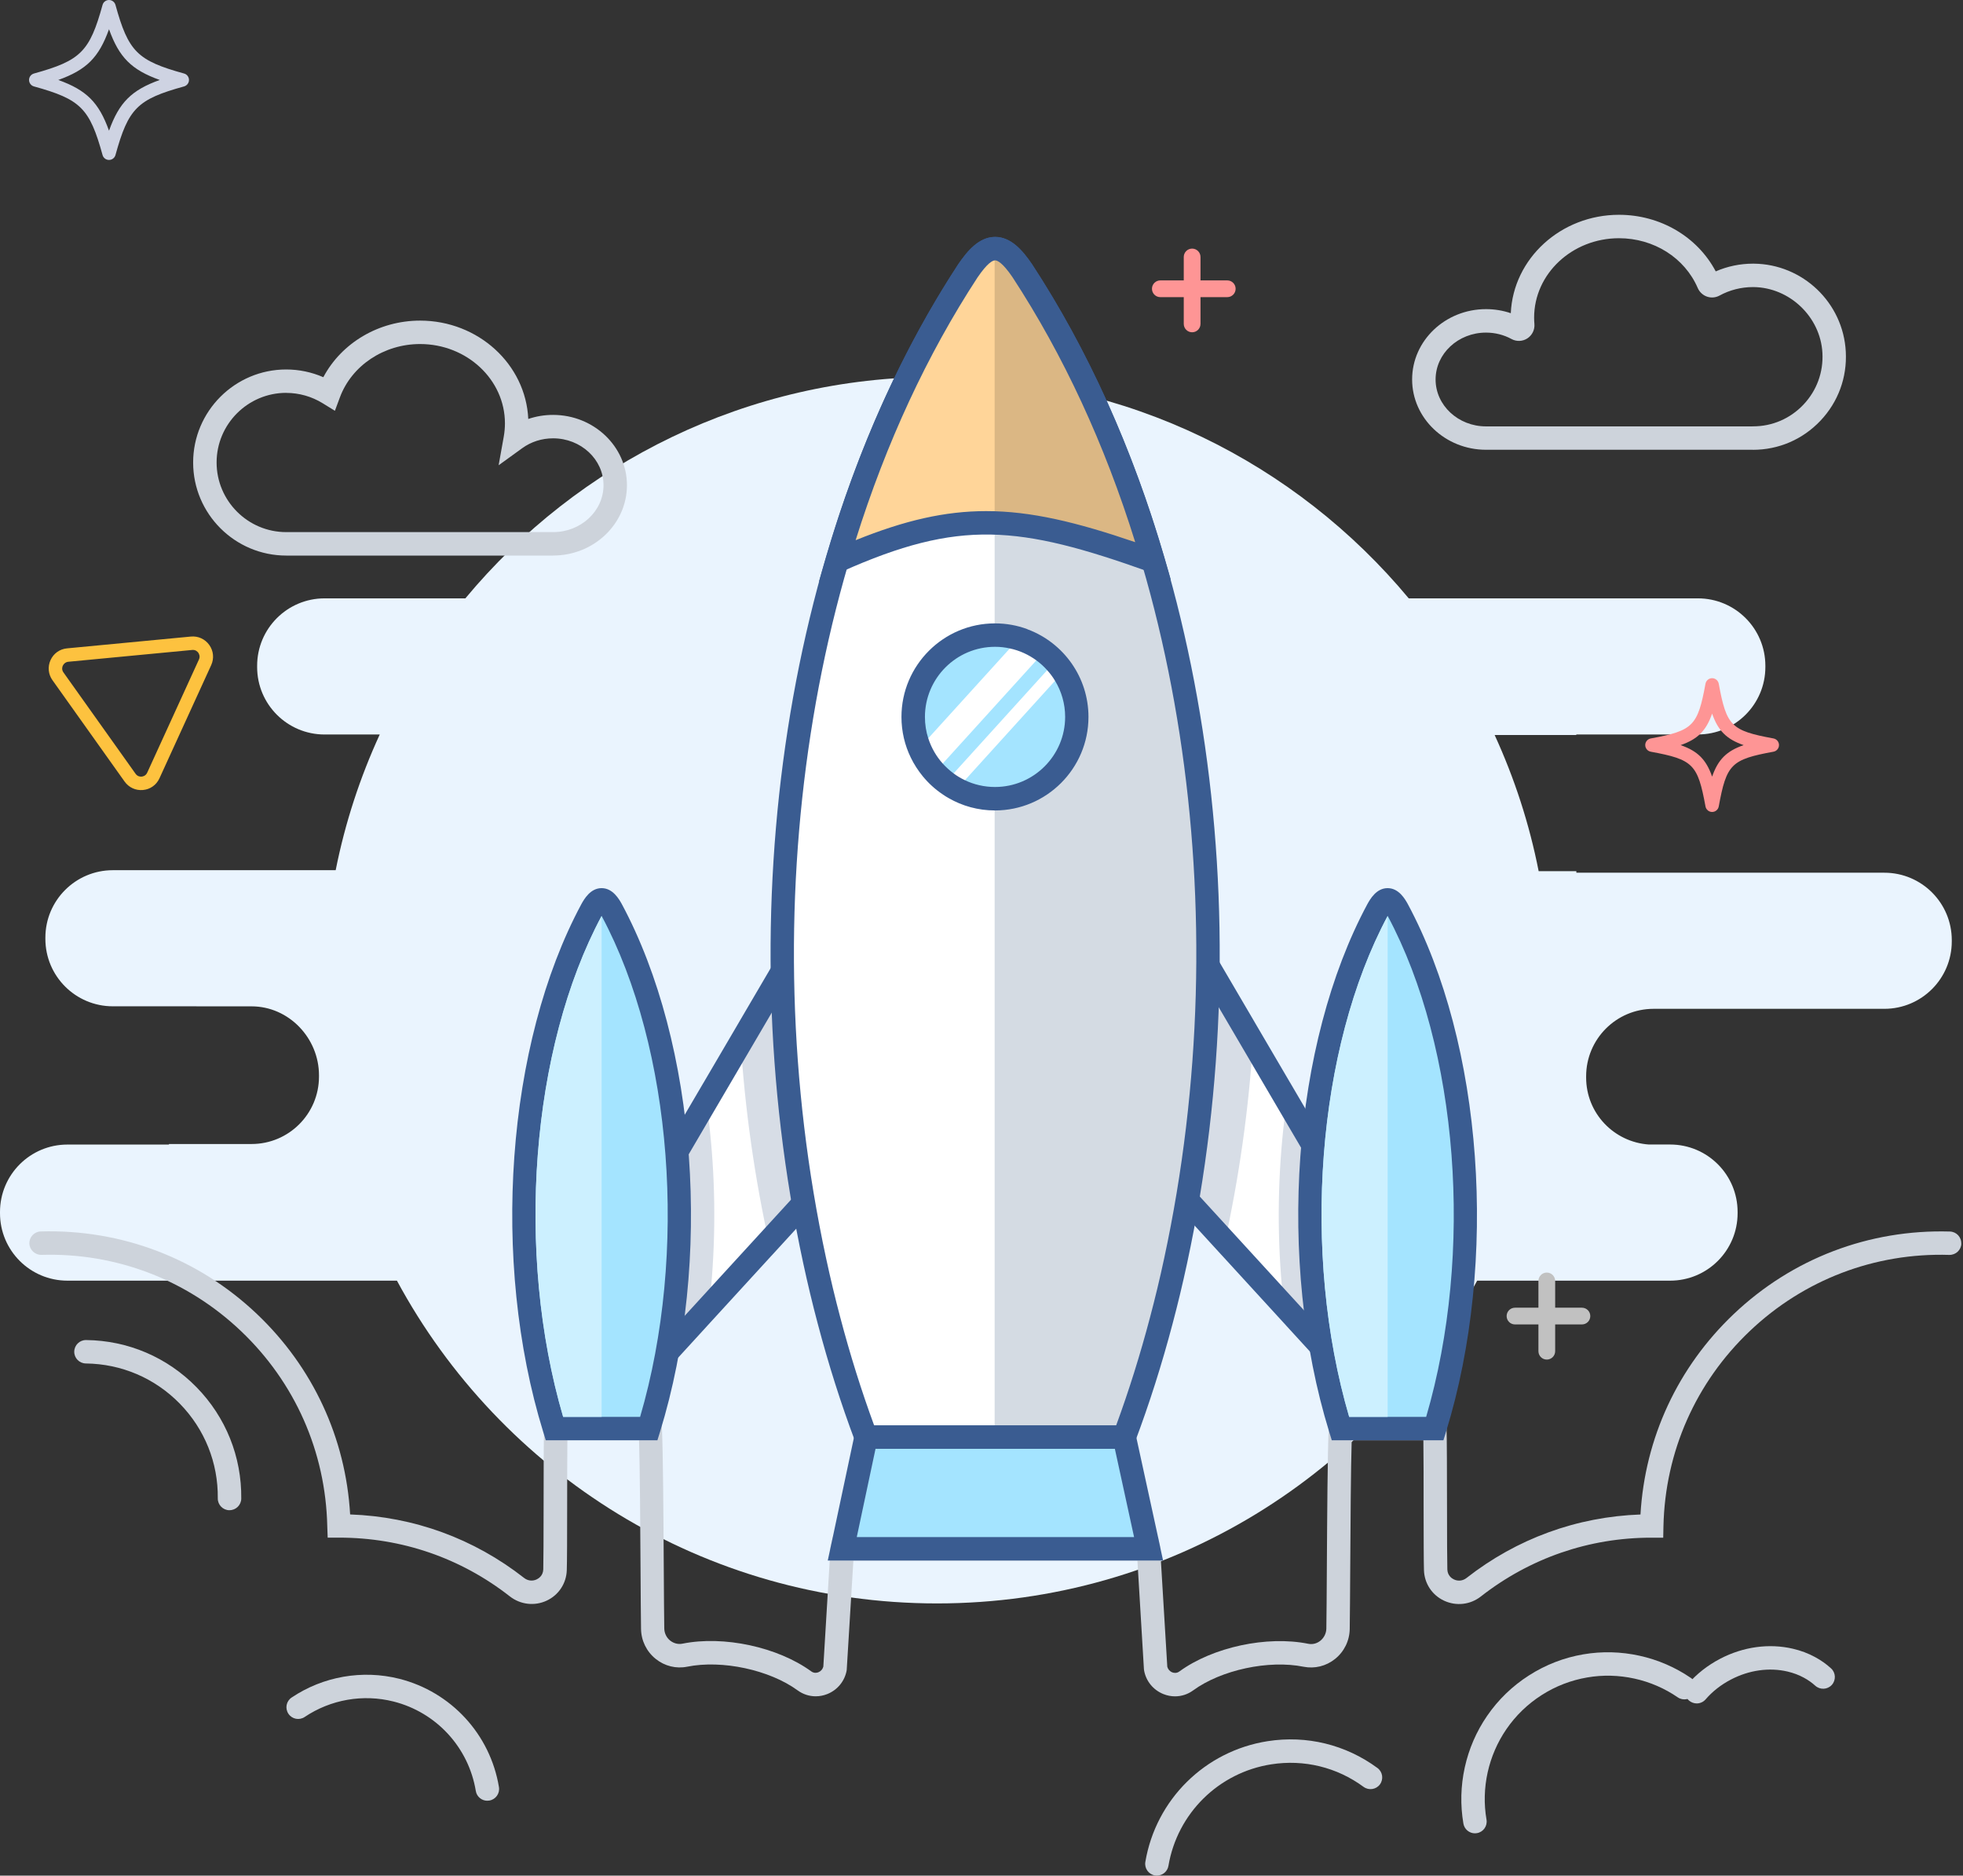 <svg width="471" height="450" viewBox="0 0 471 450" fill="none" xmlns="http://www.w3.org/2000/svg">
<rect x="0" y="0" width="471" height="450" fill="#333333" stroke="none"/>
<g clip-path="url(#clip0_1881_1242)">
<path d="M452.14 209.37H378.227V209.008H369.183C366.933 197.581 363.354 186.649 358.624 176.343H378.216V176.211H407.391C416.336 176.211 423.58 168.967 423.58 160.032V159.736C423.58 150.79 416.336 143.557 407.391 143.557H338.01C311.02 111.1 270.342 90.421 224.835 90.421C179.328 90.421 138.651 111.089 111.66 143.557H77.887C68.941 143.557 61.697 150.801 61.697 159.736V160.043C61.697 168.978 68.941 176.222 77.887 176.222H91.113C86.393 186.496 82.804 197.395 80.543 208.777H78.886H27.078C18.144 208.777 10.888 216.021 10.888 224.956V225.252C10.888 234.187 18.133 241.431 27.078 241.431H40.535L60.358 241.442C69.292 241.442 76.537 249.049 76.537 257.983V258.291C76.537 267.225 69.292 274.469 60.358 274.469H40.535V274.601H16.179C7.244 274.601 0 281.834 0 290.78V291.076C0 300.022 7.244 307.255 16.179 307.255H95.24C120.09 353.355 168.802 384.692 224.835 384.692C280.869 384.692 329.581 353.355 354.431 307.255H400.728C409.674 307.255 416.918 300.011 416.918 291.076V290.769C416.918 281.834 409.674 274.59 400.728 274.59H395.613C387.216 273.997 380.576 267.071 380.576 258.521V258.225C380.576 249.29 387.82 242.035 396.755 242.035H416.567H452.129C461.064 242.035 468.308 234.791 468.308 225.856V225.56C468.308 216.625 461.064 209.381 452.129 209.381L452.14 209.37Z" fill="#EAF4FE"/>
<path d="M371.136 326.189C370.028 326.189 369.128 325.289 369.128 324.18V307.321C369.128 306.213 370.028 305.312 371.136 305.312C372.245 305.312 373.145 306.213 373.145 307.321V324.18C373.145 325.289 372.245 326.189 371.136 326.189Z" fill="#C1C1C1"/>
<path d="M379.566 317.759H363.508C362.399 317.759 361.499 316.859 361.499 315.751C361.499 314.642 362.399 313.742 363.508 313.742H379.566C380.675 313.742 381.575 314.642 381.575 315.751C381.575 316.859 380.675 317.759 379.566 317.759Z" fill="#C1C1C1"/>
<path d="M286.038 79.72C284.93 79.72 284.03 78.82 284.03 77.711V61.653C284.03 60.545 284.93 59.645 286.038 59.645C287.147 59.645 288.047 60.545 288.047 61.653V77.711C288.047 78.82 287.147 79.72 286.038 79.72Z" fill="#FE9595"/>
<path d="M294.468 71.29H278.41C277.301 71.29 276.401 70.39 276.401 69.282C276.401 68.173 277.301 67.273 278.41 67.273H294.468C295.577 67.273 296.477 68.173 296.477 69.282C296.477 70.39 295.577 71.29 294.468 71.29Z" fill="#FE9595"/>
<path d="M410.804 194.805C410.025 194.805 409.355 194.245 409.213 193.477C407.347 183.324 406.238 182.226 396.085 180.349C395.317 180.206 394.757 179.537 394.757 178.758C394.757 177.978 395.317 177.309 396.085 177.166C406.238 175.3 407.347 174.191 409.213 164.039C409.355 163.27 410.025 162.71 410.804 162.71C411.584 162.71 412.253 163.27 412.396 164.039C414.262 174.191 415.37 175.3 425.523 177.166C426.292 177.309 426.851 177.978 426.851 178.758C426.851 179.537 426.292 180.206 425.523 180.349C415.37 182.215 414.262 183.324 412.396 193.477C412.253 194.245 411.584 194.805 410.804 194.805ZM403.242 178.769C407.336 180.184 409.388 182.237 410.804 186.331C412.22 182.237 414.273 180.184 418.367 178.769C414.273 177.353 412.22 175.3 410.804 171.206C409.388 175.3 407.336 177.353 403.242 178.769Z" fill="#FE9595"/>
<path d="M36.638 188.691C35.969 189.163 35.168 189.459 34.312 189.536C32.566 189.701 30.92 188.943 29.899 187.516L12.59 163.193C11.569 161.766 11.404 159.955 12.129 158.364C12.853 156.772 14.335 155.718 16.08 155.554L45.803 152.722C47.549 152.557 49.195 153.315 50.216 154.742C51.237 156.168 51.401 157.98 50.677 159.571L38.263 186.726C37.89 187.538 37.33 188.208 36.638 188.691ZM15.619 159.055C15.312 159.275 15.147 159.56 15.07 159.714C14.95 159.966 14.73 160.636 15.224 161.327L32.533 185.65C33.027 186.342 33.73 186.353 34.004 186.32C34.279 186.298 34.97 186.144 35.321 185.376L47.735 158.221C48.087 157.453 47.735 156.838 47.582 156.607C47.417 156.377 46.945 155.85 46.111 155.938L16.387 158.77C16.069 158.803 15.817 158.912 15.619 159.044V159.055Z" fill="#FDC23F"/>
<path d="M26.156 38.373C25.432 38.373 24.795 37.89 24.608 37.198C21.513 25.991 19.362 23.829 8.144 20.734C7.453 20.547 6.97 19.911 6.97 19.186C6.97 18.462 7.453 17.836 8.144 17.639C19.351 14.543 21.513 12.392 24.608 1.174C24.795 0.483 25.432 0 26.156 0C26.881 0 27.506 0.483 27.704 1.174C30.799 12.381 32.95 14.543 44.168 17.639C44.859 17.825 45.343 18.462 45.343 19.186C45.343 19.911 44.859 20.536 44.168 20.734C32.961 23.829 30.799 25.98 27.704 37.198C27.517 37.89 26.881 38.373 26.156 38.373ZM13.984 19.186C20.767 21.623 23.719 24.576 26.156 31.359C28.593 24.576 31.545 21.623 38.329 19.186C31.545 16.75 28.593 13.797 26.156 7.014C23.719 13.797 20.767 16.75 13.984 19.186Z" fill="#CED3E2"/>
<path d="M216.856 262.451L186.123 296.005L155.883 329.032L142.811 309.67L179.548 247.018L186.693 234.824L216.856 262.451Z" fill="white"/>
<path d="M186.035 230.4L220.829 262.264L185.157 301.208L184.026 295.873C180.558 279.574 178.351 262.769 177.473 245.921L177.429 245.075L186.024 230.4H186.035Z" fill="#D7DDE6"/>
<path d="M170.624 308.77C170.339 311.964 169.977 315.125 169.527 318.275L155.543 333.554L139.485 309.769L168.769 259.827C169.263 262.769 169.691 265.732 170.053 268.74C171.612 281.845 171.81 295.445 170.624 308.759V308.77Z" fill="#D7DDE6"/>
<path d="M186.024 230.4L168.769 259.827L139.485 309.769L155.543 333.554L169.527 318.275L220.829 262.264L186.024 230.4ZM156.223 324.499L146.125 309.56L170.053 268.74L187.352 239.236L212.882 262.615L170.624 308.759L156.223 324.499Z" fill="#3A5C91"/>
<path d="M335.563 309.67L322.479 329.032L291.592 295.291L261.507 262.451L291.669 234.824L298.079 245.778L335.563 309.67Z" fill="white"/>
<path d="M292.339 230.4L257.544 262.264L293.206 301.208L294.336 295.873C297.805 279.574 300.011 262.769 300.889 245.921L300.933 245.075L292.339 230.4Z" fill="#D7DDE6"/>
<path d="M338.878 309.769L322.82 333.554L308.66 318.089C308.21 314.949 307.859 311.777 307.574 308.594C306.388 295.258 306.619 281.648 308.177 268.542C308.54 265.546 308.979 262.571 309.484 259.641L338.878 309.769Z" fill="#D7DDE6"/>
<path d="M309.483 259.641L292.339 230.4L257.544 262.264L308.66 318.089L322.819 333.554L338.878 309.769L309.483 259.641ZM322.15 324.499L307.574 308.583L265.48 262.615L291 239.236L308.177 268.532L332.237 309.56L322.139 324.499H322.15Z" fill="#3A5C91"/>
<path d="M282.065 302.579C281.033 307.398 279.881 312.183 278.629 316.892C276.094 326.474 273.141 335.804 269.761 344.805H207.8C204.409 335.771 201.445 326.409 198.91 316.793C197.658 312.074 196.506 307.299 195.474 302.459C178.461 223.529 189.229 130.748 232.266 64.946C234.385 61.861 236.426 59.655 238.775 59.655C241.124 59.655 243.176 61.861 245.284 64.946C288.354 130.781 299.1 223.628 282.065 302.579Z" fill="white"/>
<path d="M245.284 64.935C243.176 61.851 241.113 59.645 238.775 59.645C238.731 59.645 238.698 59.656 238.654 59.656V344.794H269.761C273.141 335.793 276.094 326.464 278.629 316.882C279.881 312.173 281.033 307.398 282.065 302.569C299.1 223.606 288.354 130.77 245.284 64.935Z" fill="#D4DBE3"/>
<path d="M271.704 347.604H205.847L205.166 345.781C201.775 336.77 198.756 327.254 196.188 317.496C194.936 312.798 193.773 307.925 192.719 303.04C174.444 218.239 188.691 126.412 229.906 63.398C232.146 60.127 234.922 56.834 238.764 56.834C242.606 56.834 245.394 60.127 247.6 63.354C288.87 126.445 303.117 218.316 284.809 303.172C283.755 308.089 282.581 312.952 281.341 317.617C278.772 327.353 275.754 336.836 272.384 345.792L271.704 347.615V347.604ZM209.754 341.984H267.807C270.836 333.741 273.559 325.059 275.907 316.168C277.126 311.58 278.278 306.816 279.31 301.987C297.311 218.546 283.371 128.311 242.924 66.472C240.542 62.981 239.291 62.454 238.764 62.454C238.128 62.454 236.876 63.157 234.571 66.515C194.19 128.267 180.239 218.458 198.207 301.855C199.239 306.663 200.381 311.437 201.61 316.058C203.959 324.982 206.692 333.686 209.743 341.984H209.754Z" fill="#3A5C91"/>
<path d="M276.676 134.546C261.101 128.97 249.565 125.842 238.654 125.468C226.8 125.073 215.67 127.949 200.874 134.546C208.174 109.487 218.579 85.845 232.255 64.935C234.374 61.851 236.426 59.645 238.775 59.645C241.124 59.645 243.176 61.851 245.284 64.935C246.14 66.241 246.985 67.558 247.808 68.886C248.643 70.215 249.455 71.554 250.256 72.904C250.871 73.924 251.474 74.956 252.067 75.988C252.144 76.12 252.232 76.262 252.309 76.405C252.572 76.855 252.824 77.316 253.088 77.777C253.176 77.931 253.264 78.085 253.351 78.249C253.889 79.193 254.416 80.148 254.932 81.103C255.656 82.442 256.37 83.792 257.083 85.142C257.105 85.197 257.138 85.252 257.16 85.296C257.884 86.701 258.598 88.117 259.3 89.544C259.355 89.631 259.399 89.73 259.443 89.829C260.102 91.157 260.738 92.496 261.375 93.835C262.044 95.262 262.703 96.689 263.351 98.127C263.362 98.16 263.384 98.193 263.395 98.226C263.921 99.411 264.448 100.608 264.964 101.804C265.085 102.067 265.195 102.331 265.304 102.605C269.695 112.912 273.482 123.592 276.676 134.546Z" fill="#FFD599"/>
<path d="M276.676 134.546C261.101 128.97 249.565 125.842 238.654 125.468V59.666C238.654 59.666 238.731 59.645 238.775 59.645C241.102 59.645 243.176 61.851 245.284 64.935C246.14 66.241 246.985 67.558 247.808 68.886C248.643 70.215 249.455 71.554 250.256 72.904C250.871 73.924 251.474 74.956 252.067 75.988C252.144 76.12 252.232 76.262 252.309 76.405C252.572 76.855 252.825 77.316 253.088 77.777C253.176 77.931 253.264 78.085 253.351 78.249C253.889 79.193 254.416 80.148 254.932 81.103C255.656 82.442 256.37 83.792 257.083 85.142C257.105 85.197 257.138 85.252 257.16 85.296C257.885 86.701 258.598 88.117 259.3 89.544C259.355 89.631 259.399 89.73 259.443 89.829C260.102 91.157 260.738 92.496 261.375 93.835C262.044 95.262 262.703 96.689 263.351 98.127C263.362 98.16 263.384 98.193 263.395 98.226C263.921 99.411 264.448 100.608 264.964 101.804C265.085 102.067 265.195 102.331 265.304 102.605C269.695 112.912 273.482 123.592 276.676 134.546Z" fill="#DBB784"/>
<path d="M196.484 139.583L198.185 133.766C205.803 107.621 216.483 83.945 229.917 63.409C232.156 60.138 234.933 56.845 238.775 56.845C242.617 56.845 245.405 60.138 247.611 63.365C261.079 83.945 271.758 107.621 279.376 133.766L280.913 139.057L275.732 137.202C244.461 126.017 230.214 124.546 202.027 137.125L196.484 139.594V139.583ZM236.613 122.625C247.369 122.625 258.302 125.271 272.384 130.078C265.052 106.545 255.152 85.175 242.924 66.482C240.542 62.992 239.291 62.465 238.764 62.465C238.128 62.465 236.876 63.167 234.571 66.526C222.465 85.043 212.619 106.26 205.298 129.606C217.097 124.831 226.778 122.625 236.602 122.625H236.613Z" fill="#3A5C91"/>
<path d="M470.602 298.353C470.558 299.901 469.274 301.108 467.704 301.075C449.824 300.527 432.8 307.035 419.848 319.34C406.875 331.666 399.521 348.306 399.126 366.175L399.071 368.919H396.206C381.289 368.919 367.119 373.803 355.331 383.012C352.795 385.01 349.404 385.394 346.484 384.033C343.608 382.694 341.764 379.884 341.665 376.723C341.6 374.901 341.589 368.568 341.578 361.861C341.578 355.89 341.578 349.316 341.523 345.551H324.323C324.115 352.433 324.038 365.44 323.972 376.174C323.939 382.453 323.895 387.864 323.851 390.827C323.807 393.637 322.523 396.261 320.328 398.017C318.187 399.74 315.443 400.41 312.776 399.883C304.412 398.192 293.008 400.64 286.269 405.568C284.985 406.501 283.481 406.984 281.944 406.984C281 406.984 280.056 406.809 279.134 406.435C276.687 405.448 274.952 403.318 274.502 400.717L274.469 400.41L272.911 374.407H202.093C200.534 374.407 199.283 373.145 199.283 371.597C199.283 371.4 199.305 371.213 199.338 371.026C199.601 369.753 200.732 368.787 202.093 368.787H277.85L278.333 371.026L278.542 374.407L280.078 399.872C280.232 400.475 280.66 400.98 281.253 401.222C281.604 401.364 282.284 401.518 282.965 401.024C290.978 395.174 303.995 392.375 313.896 394.373C314.938 394.581 315.97 394.318 316.815 393.637C317.694 392.924 318.22 391.859 318.242 390.729C318.286 387.798 318.33 382.398 318.363 376.141C318.44 363.738 318.528 348.317 318.813 342.609L318.945 339.942H346.945L347.077 342.609C347.175 344.815 347.186 353.486 347.197 361.861C347.197 368.524 347.219 374.802 347.274 376.536C347.329 378.062 348.405 378.732 348.866 378.94C349.865 379.412 350.995 379.28 351.873 378.589C363.958 369.138 378.337 363.903 393.615 363.354C394.68 345.002 402.561 328.022 415.974 315.279C430.023 301.932 448.463 294.907 467.858 295.467C469.417 295.511 470.635 296.806 470.58 298.364L470.602 298.353Z" fill="#CDD3DB"/>
<path d="M278.399 371.586C278.399 373.134 277.137 374.396 275.589 374.396H204.76L203.157 400.706C202.707 403.297 200.973 405.437 198.526 406.425C197.604 406.798 196.66 406.974 195.716 406.974C194.179 406.974 192.675 406.491 191.391 405.558C184.652 400.629 173.247 398.182 164.884 399.872C162.238 400.41 159.472 399.729 157.332 398.006C155.137 396.25 153.853 393.627 153.809 390.817C153.765 387.853 153.721 382.442 153.688 376.164C153.622 365.429 153.545 352.433 153.337 345.54H136.137C136.093 349.294 136.082 355.858 136.082 361.829C136.082 368.546 136.06 374.89 135.994 376.712C135.896 379.873 134.052 382.683 131.176 384.022C128.267 385.383 124.876 384.988 122.329 383.002C110.541 373.782 96.371 368.908 81.377 368.908H78.622L78.523 366.164C78.139 348.295 70.774 331.655 57.8 319.329C44.849 307.025 27.835 300.527 9.944 301.065C8.408 301.098 7.102 299.879 7.047 298.343C7.003 296.784 8.232 295.5 9.769 295.445C29.175 294.896 47.603 301.91 61.653 315.257C75.066 328 82.947 344.98 84.011 363.343C99.301 363.881 113.68 369.128 125.754 378.578C126.632 379.27 127.762 379.401 128.761 378.93C129.222 378.71 130.298 378.051 130.353 376.526C130.408 374.792 130.419 368.491 130.43 361.818C130.43 353.443 130.451 344.794 130.561 342.587L130.682 339.92H158.682L158.814 342.587C159.099 348.295 159.187 363.717 159.264 376.12C159.297 382.376 159.341 387.776 159.385 390.707C159.407 391.837 159.922 392.913 160.811 393.616C161.668 394.285 162.699 394.549 163.731 394.351C173.632 392.342 186.638 395.152 194.662 401.003C195.342 401.496 196.034 401.343 196.374 401.2C196.967 400.959 197.395 400.465 197.549 399.85L199.085 374.385L199.283 371.158L199.316 371.005L199.799 368.766H275.556C277.104 368.766 278.366 370.017 278.366 371.575L278.399 371.586Z" fill="#CDD3DB"/>
<path d="M116.929 432.032C115.579 432.032 114.382 431.055 114.163 429.683C112.44 419.234 104.69 410.815 94.417 408.225C87.118 406.381 79.347 407.742 73.101 411.935C71.817 412.802 70.072 412.462 69.205 411.166C68.337 409.882 68.678 408.126 69.973 407.27C77.546 402.188 86.964 400.552 95.8 402.77C108.236 405.909 117.631 416.106 119.717 428.761C119.969 430.287 118.937 431.736 117.401 431.988C117.247 432.01 117.093 432.021 116.94 432.021L116.929 432.032Z" fill="#CDD3DB"/>
<path d="M55.067 362.334H55.034C53.487 362.312 52.235 361.049 52.257 359.491C52.356 350.94 49.107 342.862 43.125 336.748C37.143 330.635 29.142 327.221 20.591 327.122C19.044 327.1 17.792 325.838 17.814 324.279C17.836 322.743 19.087 321.502 20.624 321.502H20.657C30.711 321.612 40.118 325.629 47.154 332.819C54.189 340.008 57.998 349.503 57.888 359.546C57.866 361.082 56.615 362.323 55.078 362.323L55.067 362.334Z" fill="#CDD3DB"/>
<path d="M277.587 450C277.433 450 277.279 449.989 277.115 449.956C275.589 449.693 274.557 448.244 274.81 446.718C277.334 431.736 289.134 420.09 304.16 417.741C313.523 416.281 322.874 418.564 330.503 424.173C331.754 425.095 332.017 426.851 331.106 428.103C330.184 429.354 328.428 429.617 327.177 428.706C320.767 423.987 312.897 422.066 305.027 423.295C292.394 425.271 282.482 435.062 280.353 447.651C280.122 449.023 278.937 449.989 277.587 449.989V450Z" fill="#CDD3DB"/>
<path d="M353.893 439.847C352.554 439.847 351.357 438.881 351.127 437.509C350.359 433.031 350.479 428.487 351.456 424.03C352.444 419.574 354.244 415.403 356.824 411.66C359.491 407.775 362.871 404.515 366.867 401.957C370.873 399.4 375.252 397.699 379.895 396.908C384.385 396.14 388.918 396.261 393.374 397.238C397.83 398.215 401.99 400.026 405.744 402.594C407.028 403.472 407.347 405.217 406.469 406.502C405.591 407.775 403.845 408.104 402.561 407.226C399.411 405.064 395.91 403.549 392.167 402.726C388.413 401.903 384.604 401.804 380.839 402.451C376.943 403.121 373.255 404.537 369.896 406.688C366.537 408.839 363.695 411.584 361.455 414.843C359.293 417.994 357.778 421.495 356.944 425.238C356.121 428.992 356.022 432.8 356.67 436.565C356.933 438.091 355.902 439.551 354.376 439.803C354.211 439.825 354.058 439.847 353.904 439.847H353.893Z" fill="#CDD3DB"/>
<path d="M407.116 408.686C406.469 408.686 405.81 408.455 405.272 408.005C404.098 406.984 403.977 405.217 404.987 404.043C407.127 401.573 409.74 399.532 412.747 397.962C418.279 395.075 424.47 394.23 430.177 395.558C432.065 395.997 433.854 396.667 435.49 397.556C436.895 398.313 438.201 399.224 439.342 400.278C440.484 401.321 440.561 403.099 439.518 404.251C438.464 405.393 436.697 405.47 435.545 404.427C434.743 403.703 433.832 403.055 432.811 402.506C431.604 401.848 430.298 401.365 428.904 401.035C424.492 400.004 419.673 400.684 415.337 402.945C412.956 404.186 410.903 405.788 409.235 407.72C408.675 408.357 407.896 408.686 407.105 408.686H407.116Z" fill="#CDD3DB"/>
<path d="M133.031 342.741C121.253 304.555 123.317 252.956 141.976 218.239C142.745 216.867 143.502 215.89 144.358 215.89C145.214 215.89 145.972 216.867 146.74 218.239C165.4 252.956 167.463 304.544 155.686 342.741H133.031Z" fill="#A4E4FF"/>
<path d="M157.749 345.551H130.956L130.342 343.564C117.697 302.558 121.462 250.465 139.496 216.911C140.154 215.736 141.647 213.08 144.347 213.08C147.047 213.08 148.54 215.736 149.177 216.867C167.244 250.476 171.008 302.558 158.353 343.564L157.738 345.551H157.749ZM135.116 339.931H153.589C165.092 300.637 161.371 251.562 144.358 219.754C127.345 251.519 123.613 300.615 135.127 339.931H135.116Z" fill="#3A5C91"/>
<path d="M344.278 342.741C356.055 304.555 353.992 252.956 335.332 218.239C334.564 216.867 333.807 215.89 332.95 215.89C332.094 215.89 331.337 216.867 330.569 218.239C311.909 252.956 309.846 304.544 321.623 342.741H344.278Z" fill="#A4E4FF"/>
<path d="M346.352 345.551H319.549L318.934 343.564C306.289 302.547 310.054 250.465 328.088 216.911C328.747 215.736 330.228 213.08 332.939 213.08C335.651 213.08 337.132 215.736 337.769 216.867C355.825 250.465 359.601 302.547 346.945 343.564L346.33 345.551H346.352ZM323.719 339.931H342.192C353.695 300.637 349.974 251.562 332.961 219.754C315.948 251.519 312.216 300.615 323.719 339.931Z" fill="#3A5C91"/>
<path d="M275.6 371.586H202.104L207.8 344.793H269.761L275.6 371.586Z" fill="#A4E4FF"/>
<path d="M278.344 371.016L277.861 368.777L272.022 341.984H205.517L199.821 368.777L199.338 371.016L199.305 371.169L198.613 374.396H279.068L278.333 371.016H278.344ZM205.572 368.777L210.072 347.604H267.5L272.11 368.777H205.572Z" fill="#3A5C91"/>
<path d="M258.368 171.996C258.368 182.841 249.576 191.622 238.742 191.622C227.909 191.622 219.117 182.83 219.117 171.996C219.117 161.163 227.898 152.371 238.742 152.371C249.587 152.371 258.368 161.163 258.368 171.996Z" fill="#A4E4FF"/>
<path d="M251.474 155.334L250.563 156.333L248.665 158.43L226.196 183.192L224.308 185.277L222.53 187.231L221.411 186.21C220.291 184.838 219.325 183.345 218.546 181.743L220.599 179.482L222.739 177.122L242.309 155.554L244.45 153.194L246.513 150.922C246.612 150.955 246.689 150.988 246.788 151.032L251.496 155.312L251.474 155.334Z" fill="white"/>
<path d="M256.381 159.769L253.143 163.336L231.531 187.176L227.634 191.468C227.151 191.205 226.701 190.919 226.251 190.601L225.143 189.602L228.809 185.552L251.255 160.79L254.076 157.694L256.381 159.769Z" fill="white"/>
<path d="M246.766 151.054C246.667 151.01 246.59 150.977 246.491 150.944C244.077 150.044 241.453 149.561 238.731 149.561C226.372 149.561 216.296 159.626 216.296 172.007C216.296 175.498 217.097 178.812 218.535 181.765C219.314 183.368 220.28 184.86 221.4 186.232C222.783 187.923 224.418 189.404 226.229 190.612C226.679 190.93 227.14 191.216 227.612 191.479C230.894 193.367 234.681 194.442 238.72 194.442C251.09 194.442 261.166 184.388 261.166 172.007C261.166 162.458 255.184 154.292 246.766 151.065V151.054ZM238.731 188.812C236.152 188.812 233.704 188.23 231.52 187.187C230.554 186.726 229.654 186.188 228.809 185.563C227.865 184.86 226.987 184.07 226.207 183.203C224.649 181.469 223.463 179.405 222.728 177.144C222.201 175.52 221.927 173.796 221.927 172.007C221.927 162.732 229.467 155.181 238.742 155.181C239.971 155.181 241.157 155.313 242.309 155.576C244.647 156.07 246.81 157.069 248.676 158.441C249.619 159.132 250.498 159.933 251.266 160.801C251.979 161.591 252.616 162.436 253.154 163.347C254.69 165.872 255.569 168.846 255.569 171.996C255.569 181.271 248.017 188.812 238.742 188.812H238.731Z" fill="#3A5C91"/>
<path d="M323.719 339.931H332.95V219.753C315.937 251.518 312.205 300.615 323.719 339.931Z" fill="#CCF0FF"/>
<path d="M135.116 339.931H144.347V219.753C127.334 251.518 123.602 300.615 135.116 339.931Z" fill="#CCF0FF"/>
<path d="M420.584 107.907H356.549C346.78 107.907 338.823 100.333 338.823 91.036C338.823 81.74 346.769 74.166 356.549 74.166C358.58 74.166 360.599 74.495 362.498 75.143C363.08 62.026 374.506 51.533 388.457 51.533C398.368 51.533 407.281 56.802 411.671 65.111C414.47 63.892 417.522 63.256 420.595 63.256C420.661 63.256 420.716 63.256 420.782 63.256C432.548 63.355 442.262 72.629 442.877 84.374C443.206 90.575 441.044 96.459 436.785 100.948C432.526 105.437 426.775 107.918 420.584 107.918V107.907ZM420.463 102.287H420.672C425.227 102.287 429.53 100.443 432.713 97.084C435.896 93.725 437.52 89.313 437.268 84.67C436.807 76.032 429.398 68.952 420.727 68.876C420.683 68.876 420.628 68.876 420.584 68.876C417.785 68.876 415.019 69.578 412.571 70.917C411.66 71.411 410.574 71.51 409.586 71.169C408.587 70.829 407.764 70.061 407.347 69.084C404.219 61.84 396.81 57.153 388.457 57.153C377.228 57.153 368.096 65.692 368.096 76.208C368.096 76.713 368.118 77.217 368.162 77.722C368.283 79.094 367.635 80.422 366.483 81.18C365.33 81.937 363.859 81.992 362.663 81.333C360.819 80.324 358.701 79.797 356.549 79.797C349.876 79.797 344.454 84.846 344.454 91.047C344.454 97.249 349.887 102.298 356.549 102.298H420.463V102.287Z" fill="#CDD3DB"/>
<path d="M132.713 133.294H68.7C56.362 133.294 46.341 123.273 46.341 110.969C46.341 98.665 56.362 88.643 68.667 88.643C71.751 88.643 74.781 89.28 77.579 90.498C81.948 82.266 90.904 76.921 100.794 76.921C114.745 76.921 126.16 87.414 126.753 100.52C128.64 99.872 130.649 99.543 132.702 99.543C142.47 99.543 150.428 107.116 150.428 116.413C150.428 125.71 142.481 133.283 132.702 133.283L132.713 133.294ZM68.678 94.252C59.469 94.252 51.972 101.749 51.972 110.958C51.972 120.167 59.469 127.664 68.678 127.664H132.713C139.386 127.664 144.808 122.615 144.808 116.413C144.808 110.212 139.375 105.163 132.713 105.163C129.991 105.163 127.433 105.986 125.293 107.533L119.64 111.627L120.869 104.767C121.056 103.703 121.155 102.627 121.155 101.584C121.155 91.08 112.023 82.541 100.794 82.541C92.134 82.541 84.396 87.689 81.553 95.339L80.356 98.555L77.437 96.755C74.802 95.13 71.773 94.263 68.667 94.263L68.678 94.252Z" fill="#CDD3DB"/>
</g>
<defs>
<clipPath id="clip0_1881_1242">
<rect width="470.602" height="450" fill="white"/>
</clipPath>
</defs>
</svg>
